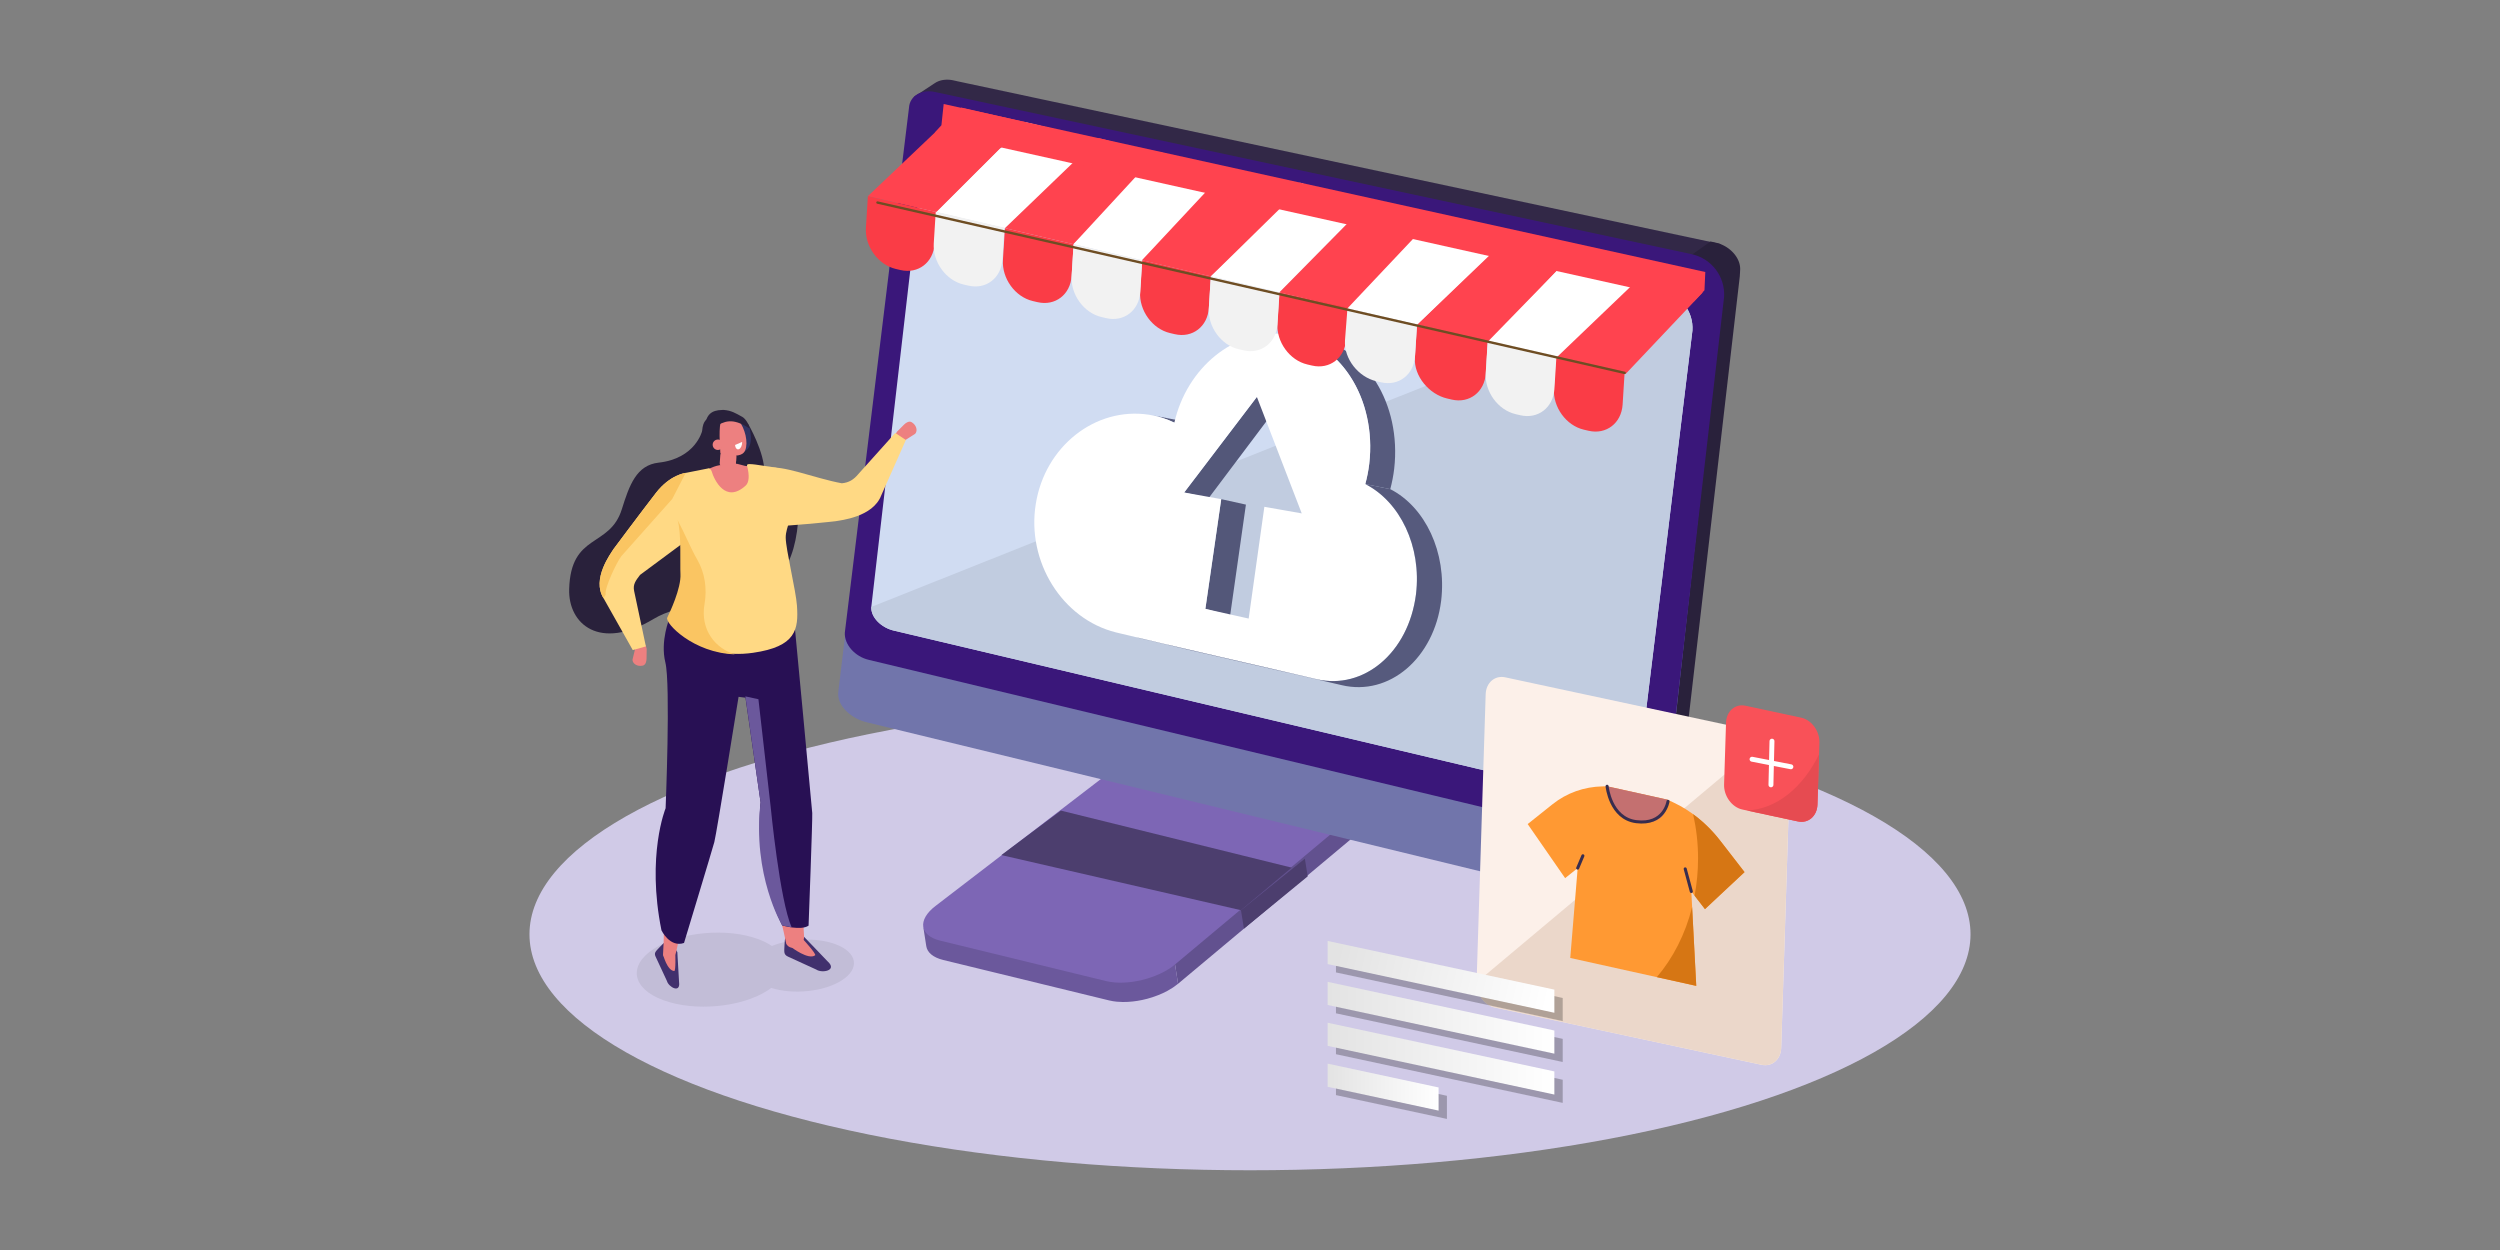 <svg id="evBw5JKkino1" xmlns="http://www.w3.org/2000/svg" xmlns:xlink="http://www.w3.org/1999/xlink" viewBox="0 0 600 300" shape-rendering="geometricPrecision" text-rendering="geometricPrecision">
<rect x="0" y="0" width="600" height="300" fill="#808080" stroke="none"/>
<style><![CDATA[
#evBw5JKkino2 {animation: evBw5JKkino2_c_o 2500ms linear infinite normal forwards}@keyframes evBw5JKkino2_c_o { 0% {opacity: 0} 20% {opacity: 0} 40% {opacity: 1} 88% {opacity: 1} 100% {opacity: 0}} #evBw5JKkino6 {animation: evBw5JKkino6_c_o 2500ms linear infinite normal forwards}@keyframes evBw5JKkino6_c_o { 0% {opacity: 0} 20% {opacity: 1} 88% {opacity: 1} 100% {opacity: 0}} #evBw5JKkino10 {animation: evBw5JKkino10_c_o 2500ms linear infinite normal forwards}@keyframes evBw5JKkino10_c_o { 0% {opacity: 0} 12% {opacity: 0} 32% {opacity: 1} 88% {opacity: 1} 100% {opacity: 0}} #evBw5JKkino77_tr {animation: evBw5JKkino77_tr__tr 2500ms linear infinite normal forwards}@keyframes evBw5JKkino77_tr__tr { 0% {transform: translate(180.183px,126.379px) rotate(0deg);animation-timing-function: cubic-bezier(0,0,0.58,1)} 48% {transform: translate(180.183px,126.379px) rotate(-5.238deg);animation-timing-function: cubic-bezier(0.42,0,1,1)} 100% {transform: translate(180.183px,126.379px) rotate(0deg)}} #evBw5JKkino80_to {animation: evBw5JKkino80_to__to 2500ms linear infinite normal forwards}@keyframes evBw5JKkino80_to__to { 0% {transform: translate(297.167px,122.605px);animation-timing-function: cubic-bezier(0,0,0.58,1)} 48% {transform: translate(299.167px,109.605px);animation-timing-function: cubic-bezier(0.42,0,1,1)} 100% {transform: translate(297.167px,122.605px)}} #evBw5JKkino132_ts {animation: evBw5JKkino132_ts__ts 2500ms linear infinite normal forwards}@keyframes evBw5JKkino132_ts__ts { 0% {transform: translate(425.222px,183.262px) scale(1,1);animation-timing-function: cubic-bezier(0,0,0.58,1)} 48% {transform: translate(425.222px,183.262px) scale(1.154,1.154);animation-timing-function: cubic-bezier(0.42,0,1,1)} 100% {transform: translate(425.222px,183.262px) scale(1,1)}}
]]></style>
<defs><linearGradient id="evBw5JKkino41-fill" x1="318.634" y1="244.261" x2="373.048" y2="244.261" spreadMethod="pad" gradientUnits="userSpaceOnUse" gradientTransform="translate(0 0)"><stop id="evBw5JKkino41-fill-0" offset="0%" stop-color="#e3e3e3"/><stop id="evBw5JKkino41-fill-1" offset="100%" stop-color="#fff"/></linearGradient><linearGradient id="evBw5JKkino44-fill" x1="318.634" y1="254.076" x2="373.048" y2="254.076" spreadMethod="pad" gradientUnits="userSpaceOnUse" gradientTransform="translate(0 0)"><stop id="evBw5JKkino44-fill-0" offset="0%" stop-color="#e3e3e3"/><stop id="evBw5JKkino44-fill-1" offset="100%" stop-color="#fff"/></linearGradient><linearGradient id="evBw5JKkino47-fill" x1="321.066" y1="228.703" x2="371.569" y2="240.409" spreadMethod="pad" gradientUnits="userSpaceOnUse" gradientTransform="translate(0 0)"><stop id="evBw5JKkino47-fill-0" offset="0%" stop-color="#e3e3e3"/><stop id="evBw5JKkino47-fill-1" offset="100%" stop-color="#fff"/></linearGradient><linearGradient id="evBw5JKkino50-fill" x1="318.634" y1="260.909" x2="345.261" y2="260.909" spreadMethod="pad" gradientUnits="userSpaceOnUse" gradientTransform="translate(0 0)"><stop id="evBw5JKkino50-fill-0" offset="0%" stop-color="#e3e3e3"/><stop id="evBw5JKkino50-fill-1" offset="100%" stop-color="#fff"/></linearGradient></defs><g id="evBw5JKkino2" opacity="0"><g style="mix-blend-mode:multiply" opacity="0.25"><path d="M139.715,93.11c-9.629,0-17.448,7.829-17.448,17.462c0-9.633-7.814-17.462-17.448-17.462c9.634,0,17.448-7.821,17.448-17.434c0,9.613,7.818,17.434,17.448,17.434Z"/></g><path d="M138.715,92.11c-9.629,0-17.448,7.829-17.448,17.462c0-9.633-7.814-17.462-17.448-17.462c9.634,0,17.448-7.821,17.448-17.434c0,9.613,7.818,17.434,17.448,17.434Z" fill="#ffc645"/></g><g id="evBw5JKkino6" opacity="0"><g style="mix-blend-mode:multiply" opacity="0.25"><path d="M146.307,53.696c-4.245,0-7.69,3.449-7.69,7.689c0-4.24-3.445-7.689-7.683-7.689c4.238,0,7.683-3.458,7.683-7.695c0,4.236,3.445,7.695,7.69,7.695Z"/></g><path d="M145.307,52.696c-4.245,0-7.69,3.449-7.69,7.689c0-4.24-3.445-7.689-7.683-7.689c4.238,0,7.683-3.458,7.683-7.695c0,4.236,3.445,7.695,7.69,7.695Z" fill="#ffc645"/></g><g id="evBw5JKkino10" opacity="0"><g style="mix-blend-mode:multiply" opacity="0.25"><path d="M174.579,70.905c-6.329,0-11.474,5.147-11.474,11.472c0-6.325-5.145-11.472-11.479-11.472c6.334,0,11.479-5.174,11.479-11.516c0,6.342,5.145,11.516,11.474,11.516Z"/></g><path d="M173.579,69.905c-6.329,0-11.474,5.147-11.474,11.472c0-6.325-5.145-11.472-11.479-11.472c6.334,0,11.479-5.174,11.479-11.516c0,6.342,5.145,11.516,11.474,11.516Z" fill="#ffc645"/></g><g><ellipse style="mix-blend-mode:multiply" rx="172.927" ry="56.63" transform="translate(300 224.235)" fill="#d0cae7"/><path d="M412.865,58.561L229.755,19.499l0-0c-.002-.001-.012-.003-.016-.004l-.366-.084c0,0-.002-0-.004-0-.278-.063-.609-.138-.648-.146-.084-.017-.168-.032-.252-.046-.085-.014-.17-.027-.254-.038-.085-.011-.169-.021-.253-.029-.088-.008-.175-.015-.261-.02-.087-.005-.174-.008-.26-.01-.093-.002-.184-.002-.275 0-.005 0-.011.001-.016.001c0,0-.002-0-.002-0-.008 0-.017.001-.025.002-.079.002-.158.005-.236.01-.04.003-.079.007-.119.011-.033.003-.065.005-.097.009-.025.003-.051.004-.076.007-.096.011-.19.025-.284.04-.008.001-.016.002-.024.003-.001 0-.003 0-.004.001-.111.019-.221.041-.329.065-.012.003-.024.007-.037.01-.05.012-.098.026-.147.039-.058.015-.117.029-.173.046-.016.005-.032.012-.048.017-.079.025-.155.053-.232.081-.041.015-.085.028-.125.044-.009.004-.017.009-.027.012-.152.061-.299.129-.44.204-.01.005-.021.009-.031.014-.016.008-.029.02-.045.029-.183.101-.36.21-.523.332l-4.826,3.179c.16-.12-.291.91-.181.873.042-.014.082-.03.124-.043.153-.048.31-.089.471-.123.03-.006.06-.012.09-.018.164-.033.33-.06.501-.079.012-.001.025-.002.037-.003.18-.019.363-.03.55-.033.015-0.0.03 0.0.045-0.0.183-.002.369.004.558.018.019.001.037.003.056.004.199.016.401.04.606.074.083.014.167.029.25.046.065.013.13.027.195.042l1.36.311v0L412.321,64.821c.282.065,1.15-6.121.545-6.26ZM227.526,20.348l-0.0 0.0 0-0h0Z" fill="#322847"/><path d="M417.602,63.942c-.001-.006-.001-.013-.002-.019-.009-.07-.02-.139-.033-.209s-.026-.139-.042-.208c-.002-.01-.005-.019-.007-.029-.002-.01-.005-.019-.007-.029-.011-.048-.022-.096-.035-.144-.018-.067-.037-.134-.057-.201-.01-.031-.021-.063-.031-.094-.004-.014-.009-.027-.013-.041-.007-.021-.014-.043-.021-.064-.023-.066-.048-.132-.073-.198-.024-.062-.05-.124-.077-.185-.001-.002-.002-.005-.003-.007-.001-.002-.001-.003-.002-.005-.028-.066-.058-.131-.089-.196-.031-.064-.063-.128-.096-.191-.009-.017-.018-.034-.027-.05-.006-.012-.013-.024-.02-.036-.018-.034-.036-.068-.055-.102-.034-.06-.069-.12-.105-.179-.027-.045-.056-.09-.085-.134-.004-.006-.008-.013-.012-.019-.004-.007-.008-.013-.013-.02-.036-.056-.074-.112-.112-.167-.037-.053-.075-.106-.113-.158-.016-.022-.033-.044-.05-.066-.007-.01-.014-.019-.022-.029-.016-.02-.031-.041-.047-.062-.042-.054-.085-.107-.129-.16s-.088-.106-.134-.158c-.004-.005-.009-.01-.013-.015-.007-.008-.014-.016-.021-.023-.049-.055-.098-.11-.148-.164-.047-.05-.098-.099-.147-.148-.033-.033-.064-.066-.098-.099-.016-.015-.03-.031-.046-.046-.082-.079-.169-.154-.255-.23-.028-.025-.055-.051-.083-.075-.004-.004-.008-.008-.013-.011-.111-.094-.226-.186-.343-.275-.017-.013-.034-.025-.051-.037-.015-.011-.031-.022-.046-.034-.041-.03-.081-.061-.123-.09-.069-.049-.139-.097-.211-.144-.027-.018-.055-.035-.082-.052-.014-.009-.028-.018-.042-.027-.026-.016-.051-.033-.078-.05-.069-.043-.139-.085-.21-.126-.054-.031-.108-.061-.162-.091-.01-.005-.019-.011-.029-.016-.009-.005-.018-.01-.027-.015-.075-.041-.152-.08-.229-.119-.079-.04-.16-.078-.241-.115c0,0-.003-.001-.005-.002-.002-.001-.004-.002-.006-.003-.078-.036-.156-.07-.235-.103-.083-.035-.167-.068-.251-.101-.01-.004-.021-.007-.031-.011-.012-.004-.024-.009-.036-.013-.061-.023-.122-.045-.184-.067-.083-.029-.167-.056-.252-.082-.023-.007-.047-.014-.071-.021-.008-.002-.015-.005-.023-.008-.002-.001-.005-0-.007-.001-.05-.015-.099-.03-.149-.043-.084-.023-.168-.044-.252-.064-.02-.005-1.343-.305-1.362-.31l-6.57,4.667c0,0,1.786.412,1.869.434.084.023.168.047.251.073.085.026.169.053.252.082.084.029.168.059.251.091.035.013.069.028.104.042.133.053.264.108.393.167l0.0 0.0.001.001c.131.06.259.124.385.19.016.008.032.017.048.025.121.064.239.132.355.202.018.011.036.021.053.032.113.069.225.141.334.215.02.013.039.027.058.04.108.074.214.151.317.23.053.041.105.084.157.126.063.051.127.101.189.154.071.061.139.124.208.187.045.041.091.081.134.123.038.037.074.075.111.112.066.066.132.132.195.2.017.018.033.037.05.055.086.094.169.189.249.287.007.008.013.016.02.024.084.103.164.207.241.313.008.011.016.022.023.033.074.104.145.209.213.315.009.014.017.027.026.041.066.105.128.211.187.319.009.016.018.033.027.049.058.107.112.215.162.324.008.017.015.034.023.05.05.11.096.22.139.332.006.016.012.032.018.049.042.112.08.226.114.339.005.015.009.03.013.045.033.115.063.231.088.347.013.058.025.117.035.175.012.069.023.139.033.209.01.073.018.147.024.22.006.074.011.147.014.221.003.08.004.16.003.241-.001.062-.003.125-.006.187c0,0-.007.124-.019.339L394.697,215.085l4.752-4.691c1.106-1.092,1.766-2.404,1.838-3.658L417.551,66.305c.034-.605.084-1.513.084-1.513.003-.062.006-.125.006-.187.001-.053-.001-.105-.002-.158-0-.003.001-.006.001-.009-0-.007-.001-.014-.002-.021-0-.017 0-.035-.001-.052-.003-.074-.008-.147-.014-.221-.005-.058-.012-.117-.019-.175-.001-.009-.002-.017-.003-.026Z" fill="#29213b"/><path d="M328.185,190.183c0,0-1.0.774-1.068.878-.032.048-.355.5-.507.678-.112.133-.494.536-.564.605-.205.201-44.384,36.923-44.384,36.923l1.073,6.835l43.538-36.423c.418-.097.64-.298.845-.499.07-.069.127-.138.193-.207.127-.133.258-.266.371-.398.001-.001.002-.002.003-.004.15-.178.283-.355.406-.531.034-.048.065-.096.097-.143.036-.055.077-.109.11-.164.03-.049.048-.097.076-.146.08-.138.152-.276.216-.412.022-.047.054-.095.074-.142.016-.037.023-.074.038-.111.048-.12.086-.239.121-.357.017-.057.044-.115.058-.171.007-.029.007-.056.013-.085.025-.112.039-.222.053-.332.008-.062.026-.126.03-.187.001-.022-.003-.042-.002-.064.006-.116-.002-.229-.009-.342-.004-.061.003-.124-.005-.184-.004-.029-.008-.058-.012-.087l-.767-4.929Z" fill="#62518f"/><path d="M281.481,229.408c-.294.237-.606.465-.93.685-.1.068-.2.135-.302.201-.36.232-.732.458-1.122.669-.022.012-.041.025-.063.036-.327.175-.662.344-1.006.504-.05.023-.102.043-.152.066-.296.135-.596.267-.902.39-.038.015-.078.028-.116.043-.394.156-.797.3-1.204.436-.149.05-.3.097-.451.144-.237.074-.475.144-.715.211-.169.047-.339.093-.509.136-.208.053-.416.102-.624.149-.18.041-.36.081-.54.117-.194.039-.388.075-.582.109-.185.033-.371.065-.556.093-.193.029-.386.055-.578.079-.183.023-.365.045-.547.063-.207.021-.413.037-.618.051-.171.012-.342.024-.512.032-.251.012-.498.015-.744.017-.138.001-.278.005-.415.003-.443-.007-.878-.03-1.302-.07-.211-.02-.417-.048-.623-.076-.105-.015-.214-.025-.318-.042-.314-.051-.622-.112-.919-.184l-39.828-9.71c-2.462-.6-3.501.255-3.734-1.231l.74,4.758c.233,1.486,1.606,2.708,4.067,3.308l39.828,9.71c.298.073.605.133.919.184.104.017.213.028.319.042.179.025.357.053.54.072.027.003.055.002.082.004.424.04.859.063,1.302.07.029 0.0.056.004.086.005.108.001.22-.007.329-.007.247-.002.494-.005.744-.017.057-.003.111-.001.168-.004.114-.006.23-.02.345-.029.205-.015.41-.03.617-.051.07-.007.139-.01.209-.017.113-.013.227-.032.341-.046.192-.024.383-.049.575-.078.075-.011.149-.018.224-.031.112-.018.223-.043.335-.063.193-.034.386-.069.579-.109.077-.016.155-.027.232-.043.104-.022.207-.051.311-.074.208-.047.416-.096.623-.149.083-.021.168-.038.251-.06.087-.023.172-.052.259-.076.239-.066.477-.137.714-.211.095-.03.193-.054.287-.085.056-.018.109-.041.165-.06.407-.136.809-.28,1.203-.436.031-.012.064-.022.096-.035.007-.003.013-.006.02-.009.306-.123.606-.255.902-.39.05-.023.102-.043.152-.066.344-.16.68-.328,1.006-.504.004-.002.009-.004.013-.007.017-.009.031-.019.048-.028.391-.212.763-.437,1.124-.67.102-.066.202-.133.302-.2.325-.22.636-.448.93-.685.035-.029.077-.054.112-.083.023-.019.047-.039.07-.058l-1.073-6.835c-.058.048-.123.093-.182.141Z" fill="#6b589c"/><path d="M323.989,187.06c4.784,1.166,5.478,4.704,1.565,7.978l-43.538,36.423c-4.075,3.408-11.552,5.218-16.532,4.004l-39.828-9.71c-4.981-1.214-5.502-4.974-1.15-8.315l46.52-35.696c4.181-3.209,11.324-4.836,16.109-3.669l36.856,8.986Z" fill="#7d66b5"/><polygon points="240.326,205.22 297.833,218.449 309.998,208.233 254.613,194.541 240.326,205.22" fill="#4c3e6e"/><polygon points="297.833,218.449 298.543,222.879 313.848,210.329 313.166,206.079 297.833,218.449" fill="#4c3e6e"/><path d="M398.002,209.622c-.219,4.417-5.977,8.353-10.654,7.283L208.02,173.35c-3.364-.769-7.394-3.803-6.803-7.543L216.589,38.776c.159-2.845,1.981-4.527,5.344-3.757l190.733,42.606-14.664,131.998Z" fill="#7175ab"/><path d="M400.111,189.585c-.373,6.708-8.868,12.554-15.916,10.954L208.56,158.378c-3.364-.769-5.961-3.697-5.803-6.543L218.158,25.862c.159-2.845,3.01-4.527,6.374-3.757L406.116,61.03c4.699,1.075,7.939,5.38,7.671,10.193L400.111,189.585Z" fill="#3a177a"/><path d="M393.675,181.87c-.271,4.393-6.702,10.24-11.248,9.226L214.632,151.373c-3.194-.716-5.665-3.272-5.521-5.711L221.801,36.061c.144-2.439,2.846-3.835,6.04-3.119l171.336,36.941c4.297.952,7.285,4.971,7.009,9.428L393.675,181.87Z" fill="#d0dcf2"/><path d="M393.675,181.87c-.271,4.393-6.702,10.24-11.248,9.226L214.632,151.373c-3.194-.716-5.665-3.272-5.521-5.711L399.177,69.883c4.297.952,7.285,4.971,7.009,9.428L393.675,181.87Z" fill="#c1cce0"/><path d="M313.902,46.145c-.056,1.029-.856,1.699-1.787,1.497s-1.641-1.199-1.585-2.227.856-1.699,1.787-1.497s1.641,1.199,1.585,2.227Z" fill="#fff"/></g><g><g><path d="M422.798,255.552l-64.049-13.749c-2.493-.535-4.461-3.239-4.373-6.009l2.185-69.173c.087-2.77,2.199-4.598,4.691-4.063l64.049,13.749c2.493.535,4.461,3.239,4.373,6.009l-2.185,69.173c-.087,2.77-2.199,4.598-4.691,4.063Z" fill="#fcf0e9"/><path d="M422.798,255.552l-64.049-13.749c-2.493-.535-4.461-3.239-4.373-6.009l70.925-59.487c2.493.535,4.461,3.239,4.373,6.009l-2.185,69.173c-.087,2.77-2.199,4.598-4.691,4.063Z" fill="#ebd7ca"/></g><path d="M418.692,209.305l-5.84-7.547c-3.138-4.056-7.061-7.244-11.36-9.231l-1.335-.617-14.456-3.202-1.082.021c-4.45.088-8.602,1.571-12.009,4.287l-5.969,4.759l8.991,12.977l3.011-2.404-1.781,21.563l30.24,6.699-1.188-22.659l3.278,4.236l9.5-8.881Z" fill="#f93"/><path d="M392.033,197.04c0,0,8.053,2.446,8.229-5.107l-14.561-3.226c0,0,.536,6.908,6.332,8.333Z" fill="#c47070"/><line x1="405.914" y1="213.951" x2="404.451" y2="208.531" fill="none" stroke="#372d4f" stroke-width="0.736" stroke-linecap="round" stroke-linejoin="round"/><line x1="378.643" y1="208.348" x2="379.893" y2="205.389" fill="none" stroke="#372d4f" stroke-width="0.736" stroke-linecap="round" stroke-linejoin="round"/><path d="M385.701,188.707c0,0,.758,7.689,6.979,8.489c6.807.875,7.644-4.868,7.644-4.868" fill="none" stroke="#372d4f" stroke-width="0.736" stroke-linecap="round" stroke-linejoin="round"/><path d="M397.637,234.514l9.465,2.097-.991-18.906c-1.63,6.491-4.589,12.25-8.474,16.809Z" fill="#d67614"/><path d="M412.852,201.758c-1.907-2.465-4.108-4.604-6.503-6.353.767,3.382,1.186,6.945,1.186,10.631c0,3.074-.295,6.061-.834,8.932l2.491,3.219l9.5-8.881-5.84-7.547Z" fill="#d67614"/><g style="mix-blend-mode:multiply" opacity="0.25"><polygon points="375.048,249.325 320.634,237.644 320.634,243.197 375.048,254.878 375.048,249.325"/></g><polygon points="373.048,247.325 318.634,235.644 318.634,241.197 373.048,252.878 373.048,247.325" fill="url(#evBw5JKkino41-fill)"/><g style="mix-blend-mode:multiply" opacity="0.25"><polygon points="375.048,259.14 320.634,247.459 320.634,253.012 375.048,264.693 375.048,259.14"/></g><polygon points="373.048,257.14 318.634,245.459 318.634,251.012 373.048,262.693 373.048,257.14" fill="url(#evBw5JKkino44-fill)"/><g style="mix-blend-mode:multiply" opacity="0.25"><polygon points="375.048,239.51 320.634,227.829 320.634,233.382 375.048,245.063 375.048,239.51"/></g><polygon points="373.048,237.51 318.634,225.829 318.634,231.382 373.048,243.063 373.048,237.51" fill="url(#evBw5JKkino47-fill)"/><g style="mix-blend-mode:multiply" opacity="0.25"><polygon points="347.261,262.99 320.634,257.274 320.634,262.827 347.261,268.543 347.261,262.99"/></g><polygon points="345.261,260.99 318.634,255.274 318.634,260.827 345.261,266.543 345.261,260.99" fill="url(#evBw5JKkino50-fill)"/></g><g><path style="mix-blend-mode:multiply" d="M156.978,227.677c6.302-4.044,17.498-5.068,25.008-2.287c1.281.474,2.368,1.031,3.265,1.644c4.518-1.822,10.799-2.081,15.248-.434c5.277,1.954,5.966,5.841,1.538,8.683-4.255,2.731-11.68,3.495-16.937,1.816-.29.219-.595.436-.925.648-6.302,4.044-17.498,5.068-25.009,2.287-7.51-2.781-8.49-8.313-2.188-12.357Z" fill="#c2bdd7"/><g><path d="M198.649,230.753l-5.763-6.013c-.859-.393-2.424-.473-3.677-.182-.563.131-.841.523-.846,1.094l-.078,1.063c-.077,1.779-.263,2.373.871,2.891l6.729,3.078c1.402.97,5.165.238,2.766-1.93Z" fill="#41306d"/><path d="M192.707,225.394c0,0,3.301,3.59,2.918,3.879-1.587,1.198-5.642-1.898-5.642-1.898s1.999-2.132,2.723-1.981Z" fill="#ed8080"/><path d="M188.709,226.548c1.222,1.992,4.235.479,4.272-1.701-.814-12.139,1.168-21.84.413-33.188-.847-12.741-1.795-12.9-3.122-32.429l-11.724,2.644c3.09,13.906,5.152,31.59,5.152,31.59-2.262,13.819,1.654,16.492,5.009,33.084Z" fill="#ed8080"/><path d="M162.977,235.729l-.417-7.215c-.346-.743-1.333-1.677-2.325-2.192-.445-.231-.85-.129-1.174.245l-.65.657c-1.053,1.131-1.51,1.418-1.054,2.399l2.708,5.822c.379,1.43,3.275,3.066,2.913.284Z" fill="#41306d"/><path d="M162.073,228.845c0,0,.157,4.229-.258,4.204-1.722-.103-2.688-3.984-2.688-3.984s2.553-.727,2.946-.219Z" fill="#ed8080"/><path d="M159.127,229.064c.649,2.245,2.525,1.553,3.14-.538c2.438-11.919,6.925-20.746,9.211-31.887c2.567-12.509,1.695-12.914,5.601-32.094l-12.005-.564c-.714,14.227-3.422,31.824-3.422,31.824-5.85,12.722-1.355,16.372-2.526,33.259Z" fill="#ed8080"/><path d="M160.722,148.274c0,0-2.32,5.529-1.034,10.719s.057,34.986.057,34.986-4.638,11.293-.994,29.302c0,0,2.011,4.211,5.414,3.032c0,0,6.748-22.278,7.271-24.21s5.819-34.864,5.819-34.864l1.655.209l3.629,25.132c0,0-1.868,15.078,5.187,29.525c0,0,4.515,1.323,6.331.045c0,0,.973-25.617.882-27.019s-4.276-45.53-4.276-45.53l-29.941-1.325Z" fill="#281054"/><path d="M168.511,103.441c0,0-1.578,6.604-10.423,7.591-5.327.595-7.025,5.337-8.849,11.185-2.918,9.357-12.263,5.598-12.64,19.2-.231,8.339,7.29,14.909,20.254,7.137s33.797,2.426,34.847-25.873c.181-4.891-8.381-4.684-8.257-9.187.136-4.937-3.929-11.819-3.929-11.819l-11.003,1.765Z" fill="#29213b" fill-rule="evenodd"/><path d="M185.52,122.046c0,0-.395-10.533-6.157-10.185-.803.048-2.174-.654-3.1-.578-4.806.392-4.123.397-7.573,1.856-1.3.55-2.008,4.382-1.749,5.8l-1.992,4.342l20.571-1.235Z" fill="#ed8080"/><path d="M181.333,111.5c-.948-.1-2.195-.298-2.05.246.637,2.386.497,4.039-.306,4.778-4.844,4.457-7.588-1.367-8.194-3.45-.103-.355-.597-.857-.944-.626l-5.273,1.046c-4.467,2.105-5.803,6.715-3.112,12.132c0,0,4.975,8.785,5.203,12.754.198,3.431-2.731,8.825-3.285,9.941-.718,1.447,4.136,10.241,17.332,8.354c10.392-1.486,10.947-5.63,10.568-11.305-.238-3.571-2.674-13.488-2.701-16.321s2.109-4.726.47-9.234-2.698-7.571-2.698-7.571l-5.011-.742Z" fill="#ffd984"/><path d="M174.868,112.699l.24.021c.811.07,1.495-.523,1.52-1.317l.143-4.481c.025-.795-.617-1.503-1.428-1.573l-.24-.021c-.811-.07-1.998.314-2.023,1.108l-.35,4.761c-.025.795,1.328,1.432,2.138,1.502Z" fill="#ed8080"/><path d="M176.73,109.469c0,0-1.917.171-3.401-1.565c0,0,1.563,2.698,3.346,2.817l.055-1.252Z" fill="#ed8080"/><path d="M179.787,102.377c0,0,1.498,4.583-1.072,5.959s-4.534-8.131-4.534-8.131l5.606,2.172Z" fill="#313363"/><path d="M171.454,100.864c.525-1.286,1.554-1.669,2.633-1.16.903-.572,2.153-.163,3.23,1.223c1.5,1.931,2.303,5.254,1.537,7.129-.335.819-1.017,1.097-1.681,1.223-.621.118-1.27.098-1.903-.03-2.269-.457-2.26-.132-3.259-1.418-1.5-1.931-1.323-5.091-.556-6.967Z" fill="#ed8080"/><path d="M172.936,101.4c-.513,2.187-.011,6.981-.044,7.63c0,0-4.371.418-4.413-4.572-.051-6.212,3.821-3.556,3.821-3.556l.636.498Z" fill="#29213b"/><path d="M171.559,102.427c2.251-1.28,4.116-2.302,8.185.322.211-.557-.728-2.217-1.569-2.685-1.756-.979-2.65-1.515-4.442-1.678l-.429.007c-2.588.041-3.817,1.192-4.052,3.718-.021.222-.332,1.263-.323,1.447l.783-.377c.068,1.468.356-.77,1.847-.753Z" fill="#29213b"/><path d="M177.356,107.799v0c.467-.204.805-.985.756-1.744l-1.69.739c.049.759.467,1.209.934,1.005Z" fill="#fff"/><path d="M153.71,159.813h-0c-1.044.016-1.903-.653-1.91-1.486l.75-3.107c-.007-.835.078-.25,1.123-.266h0c1.044-.016,1.168-.812,1.534.777l-.037,2.357c-.005.307-.05.614-.155.904-.196.539-.484.809-1.306.821Z" fill="#ed8080"/><path d="M157.418,118.307c3.412-4.408,7.148-4.814,7.148-4.814l-.813,16.965-10.135,7.513c-1.062,1.39-1.763,2.292-1.426,3.88l2.82,13.29-3.15.876-7.003-12.425c-2.92-4.607,1.736-10.76,2.411-11.849c0,0,6.311-8.48,10.148-13.437Z" fill="#ffd984"/><path d="M157.418,118.307c3.412-4.408,7.148-4.814,7.148-4.814l-3.227,6.254-12.225,13.744c-1.062,1.39-4.094,7.633-3.757,9.221l-.497.881c-2.92-4.607,1.736-10.76,2.411-11.849c0,0,6.311-8.48,10.148-13.437Z" fill="#fac562"/><path d="M171.041,106.821c.045.691.641,1.214,1.332,1.169s1.214-.641,1.169-1.332-.641-1.214-1.332-1.169-1.214.641-1.169,1.332Z" fill="#ed8080"/><path d="M160.14,148.23c.554-1.116,3.37-7.048,3.172-10.479-.13-2.247.264-9.846-.697-12.933c1.825,3.399,3.203,6.87,4.703,9.451c1.869,3.215,2.404,7.009,1.77,10.674-1.088,6.289,2.671,10.719,7.275,12.094-9.987-.308-16.857-7.528-16.222-8.807Z" fill="#fac562"/><path d="M182.54,192.578l-3.65-25.447l3.132.685l2.947,25.884c0,0,2.165,22.369,5.027,28.872l-2.269-.471c0,0-7.248-12.004-5.187-29.525Z" fill="#6b589c"/></g></g><g id="evBw5JKkino77_tr" transform="translate(180.183,126.379) rotate(0)"><g transform="translate(-180.183,-126.379)"><path d="M219.266,101.681v0c.779.73.938,1.832.352,2.449l-2.755,1.751c-.587.618-.235.128-1.015-.603l-0-0c-.779-.73-1.435-.234-.578-1.661l1.698-1.707c.221-.222.472-.416.755-.554.526-.256.93-.251,1.544.324Z" fill="#ed8080"/><path d="M183.918,126.378c-5.272.091-4.276-4.76-4.276-4.76l4.517-9.232c3.303-.984,11.359,2.415,17.879,3.601c1.744-.161,2.872-.903,3.957-2.205l8.861-9.874l2.553,1.689-5.929,13.336c-2.009,5.178-9.704,5.921-10.979,6.161c0,0-10.311,1.177-16.583,1.284Z" fill="#ffd984"/></g></g><g id="evBw5JKkino80_to" transform="translate(297.167,122.605)"><g transform="translate(-297.167,-122.605)"><g style="isolation:isolate"><g style="isolation:isolate"><g clip-path="url(#evBw5JKkino87)"><g><g style="isolation:isolate"><path d="M276.564,99.674l5.866,1.128c1.861.358,3.635.963,5.296,1.771l-5.879-1.139c-1.657-.802-3.426-1.403-5.283-1.76" fill="#565a7d"/></g></g><clipPath id="evBw5JKkino87"><path d="M276.564,99.674l5.866,1.128c1.861.358,3.635.963,5.296,1.771l-5.879-1.139c-1.657-.802-3.426-1.403-5.283-1.76Z" fill="none"/></clipPath></g></g><polygon points="293.094,119.794 299.019,121.106 295.232,147.724 289.288,146.133 293.094,119.794" fill="#535779"/><polygon points="301.648,95.259 307.557,96.305 290.101,119.513 284.198,118.201 301.648,95.259" fill="#535779"/><g style="isolation:isolate"><g clip-path="url(#evBw5JKkino96)"><g><g style="isolation:isolate"><path d="M309.203,80.289l5.899.885c12.553,1.887,21.294,15.69,19.505,31.327-.199,1.689-.524,3.321-.942,4.893l-5.994-1.217c.421-1.556.747-3.172.949-4.845c1.812-15.485-6.888-29.162-19.417-31.043" fill="#565a7d"/></g></g><clipPath id="evBw5JKkino96"><path d="M309.203,80.289l5.899.885c12.553,1.887,21.294,15.69,19.505,31.327-.199,1.689-.524,3.321-.942,4.893l-5.994-1.217c.421-1.556.747-3.172.949-4.845c1.812-15.485-6.888-29.162-19.417-31.043Z" fill="none"/></clipPath></g></g><path d="M327.671,116.177c8.319,4.237,13.558,14.997,12.141,26.557-1.766,13.856-12.506,22.934-23.86,20.262-11.293-2.684-35.913-8.217-48.119-11.218-12.924-3.213-21.48-17.009-19.246-30.807c2.169-13.793,14.266-23.388,27.134-21.44c2.166.326,4.22.983,6.125,1.905c3.01-13.191,14.341-22.556,26.489-21.257c12.992,1.375,22.137,15.314,20.284,31.154-.201,1.673-.528,3.289-.949,4.845Zm-24.225,5.456l8.971,1.581-10.769-27.955-17.45,22.942l8.897,1.593-3.807,26.339l10.392,2.323l3.767-26.823" fill="#fff"/><g style="isolation:isolate"><g clip-path="url(#evBw5JKkino104)"><g><g style="isolation:isolate"><path d="M327.671,116.177l5.994,1.217c8.344,4.265,13.611,15.118,12.211,26.79-1.749,13.99-12.503,23.178-23.89,20.507-11.326-2.682-36.018-8.209-48.26-11.209-.292-.072-.581-.149-.869-.232l-5.889-1.704c.286.083.575.16.866.232c12.206,3.001,36.826,8.535,48.119,11.218c11.354,2.672,22.094-6.406,23.86-20.262c1.416-11.56-3.822-22.32-12.141-26.557" fill="#565a7d"/></g></g><clipPath id="evBw5JKkino104"><path d="M272.923,153.001l-5.89-1.704c.286.083.575.16.866.232c12.205,3.002,36.824,8.541,48.117,11.226c11.353,2.674,22.078-6.347,23.826-20.135c1.401-11.503-3.849-22.219-12.171-26.446l5.993,1.219c8.346,4.255,13.626,15.064,12.241,26.678-1.73,13.921-12.47,23.052-23.856,20.379-11.326-2.684-36.016-8.216-48.258-11.217-.292-.072-.581-.149-.869-.232Z" fill="none"/></clipPath></g></g></g></g></g><g><path d="M219.505,13.917l-0.0 0.0 0-0h0Z" fill="#55447a"/><polygon points="224.736,50.923 208.294,47.076 230.684,25.812 246.328,29.375 224.736,50.923" fill="#ff434f"/><polygon points="241.179,54.77 224.736,50.923 246.328,29.375 263.669,33.612 241.179,54.77" fill="#fff"/><polygon points="257.621,58.617 241.179,54.77 263.668,33.128 279.26,37.257 257.621,58.617" fill="#ff434f"/><polygon points="274.064,62.464 257.621,58.617 278.082,36.456 295.728,41.167 274.064,62.464" fill="#fff"/><polygon points="290.599,66.333 274.064,62.464 294.816,40.242 313.922,44.565 290.599,66.333" fill="#ff434f"/><polygon points="307.045,70.181 290.599,66.333 312.097,45.243 327.243,49.707 307.045,70.181" fill="#fff"/><polygon points="323.792,74.099 307.045,70.181 326.592,50.367 342.584,54.23 323.792,74.099" fill="#ff434f"/><path d="M216.126,64.814l-1.144-.268c-4.236-.991-7.443-5.415-7.163-9.881l.476-7.601l16.483,3.856-.476,7.601c-.28,4.466-3.94,7.283-8.176,6.292Z" fill="#fa3c46"/><path d="M249.01,72.519l-1.144-.268c-4.236-.991-7.443-5.415-7.163-9.881l.476-7.601l16.483,3.856-.476,7.601c-.28,4.466-3.94,7.283-8.176,6.292Z" fill="#fa3c46"/><path d="M281.945,80.203l-1.144-.268c-4.236-.991-7.443-5.415-7.163-9.881l.476-7.601l16.483,3.856-.476,7.601c-.28,4.466-3.94,7.283-8.176,6.292Z" fill="#fa3c46"/><path d="M314.889,87.737l-1.144-.268c-4.236-.991-7.443-5.415-7.163-9.881l.464-7.409l16.495,3.664-.476,7.601c-.28,4.466-3.94,7.283-8.176,6.292Z" fill="#fa3c46"/><polygon points="357.319,82.259 340.099,77.914 360.12,58.528 376.111,62.391 357.319,82.259" fill="#ff434f"/><path d="M348.416,95.898l-1.144-.268c-4.236-.991-7.976-5.317-7.697-9.783l.524-7.933l16.968,4.091-.476,7.601c-.28,4.466-3.94,7.283-8.176,6.292Z" fill="#fa3c46"/><polygon points="390.155,89.746 373.409,85.828 392.956,66.015 408.67,70.17 390.155,89.746" fill="#ff434f"/><path d="M381.252,103.385l-1.144-.268c-4.236-.991-7.443-5.415-7.163-9.881l.476-7.601l16.483,3.856-.476,7.601c-.28,4.466-3.94,7.283-8.176,6.292Z" fill="#fa3c46"/><path d="M232.409,68.555l-1.144-.268c-4.236-.991-7.443-5.415-7.163-9.881l.476-7.601l16.483,3.856-.476,7.601c-.28,4.466-3.94,7.283-8.176,6.292Z" fill="#f2f2f2"/><path d="M265.494,76.357l-1.144-.268c-4.236-.991-7.443-5.415-7.163-9.881l.476-7.601l16.483,3.856-.476,7.601c-.28,4.466-3.94,7.283-8.176,6.292Z" fill="#f2f2f2"/><path d="M298.429,84.082l-1.144-.268c-4.236-.991-7.443-5.415-7.163-9.881l.476-7.601l16.483,3.856-.476,7.601c-.28,4.466-3.94,7.283-8.176,6.292Z" fill="#f2f2f2"/><polygon points="340.099,77.914 323.392,74.005 339.696,56.737 358.341,60.455 340.099,77.914" fill="#fff"/><path d="M331.432,91.754l-1.144-.268c-4.236-.991-7.771-5.324-7.492-9.79l.595-7.692l16.692,3.857-.476,7.601c-.28,4.466-3.94,7.283-8.176,6.292Z" fill="#f2f2f2"/><polygon points="373.546,85.817 357.068,82.005 373.85,64.781 391.787,68.359 373.546,85.817" fill="#fff"/><path d="M364.879,99.658l-1.144-.268c-4.236-.991-7.443-5.415-7.163-9.881l.476-7.601l16.483,3.856-.476,7.601c-.28,4.466-3.94,7.283-8.176,6.292Z" fill="#f2f2f2"/><polygon points="226.483,24.961 225.941,30.062 224.324,31.842 406.514,72.372 409.073,69.667 409.271,65.284 226.483,24.961" fill="#ff434f"/><line x1="210.592" y1="48.609" x2="389.904" y2="89.492" fill="none" stroke="#6e4d23" stroke-width="0.578" stroke-linecap="round" stroke-linejoin="round"/></g><g id="evBw5JKkino132_ts" transform="translate(425.222,183.262) scale(1,1)"><g transform="translate(-425.222,-183.262)"><path d="M431.502,197.146l-13.348-2.865c-2.493-.535-4.461-3.239-4.373-6.009l.468-14.831c.087-2.77,2.199-4.598,4.691-4.063l13.348,2.865c2.493.535,4.461,3.239,4.373,6.009l-.468,14.831c-.087,2.77-2.199,4.598-4.691,4.063Z" fill="#f95158"/><line x1="425.274" y1="177.879" x2="425.028" y2="188.364" fill="none" stroke="#fff" stroke-width="1.182" stroke-linecap="round" stroke-linejoin="round"/><line x1="429.811" y1="184.029" x2="420.491" y2="182.214" fill="none" stroke="#fff" stroke-width="1.182" stroke-linecap="round" stroke-linejoin="round"/><path d="M419.258,194.517l12.244,2.629c2.493.535,4.604-1.293,4.691-4.063l.38-12.038c-3.883,7.924-10.172,13.168-17.316,13.473Z" fill="#e64b51"/></g></g></svg>
